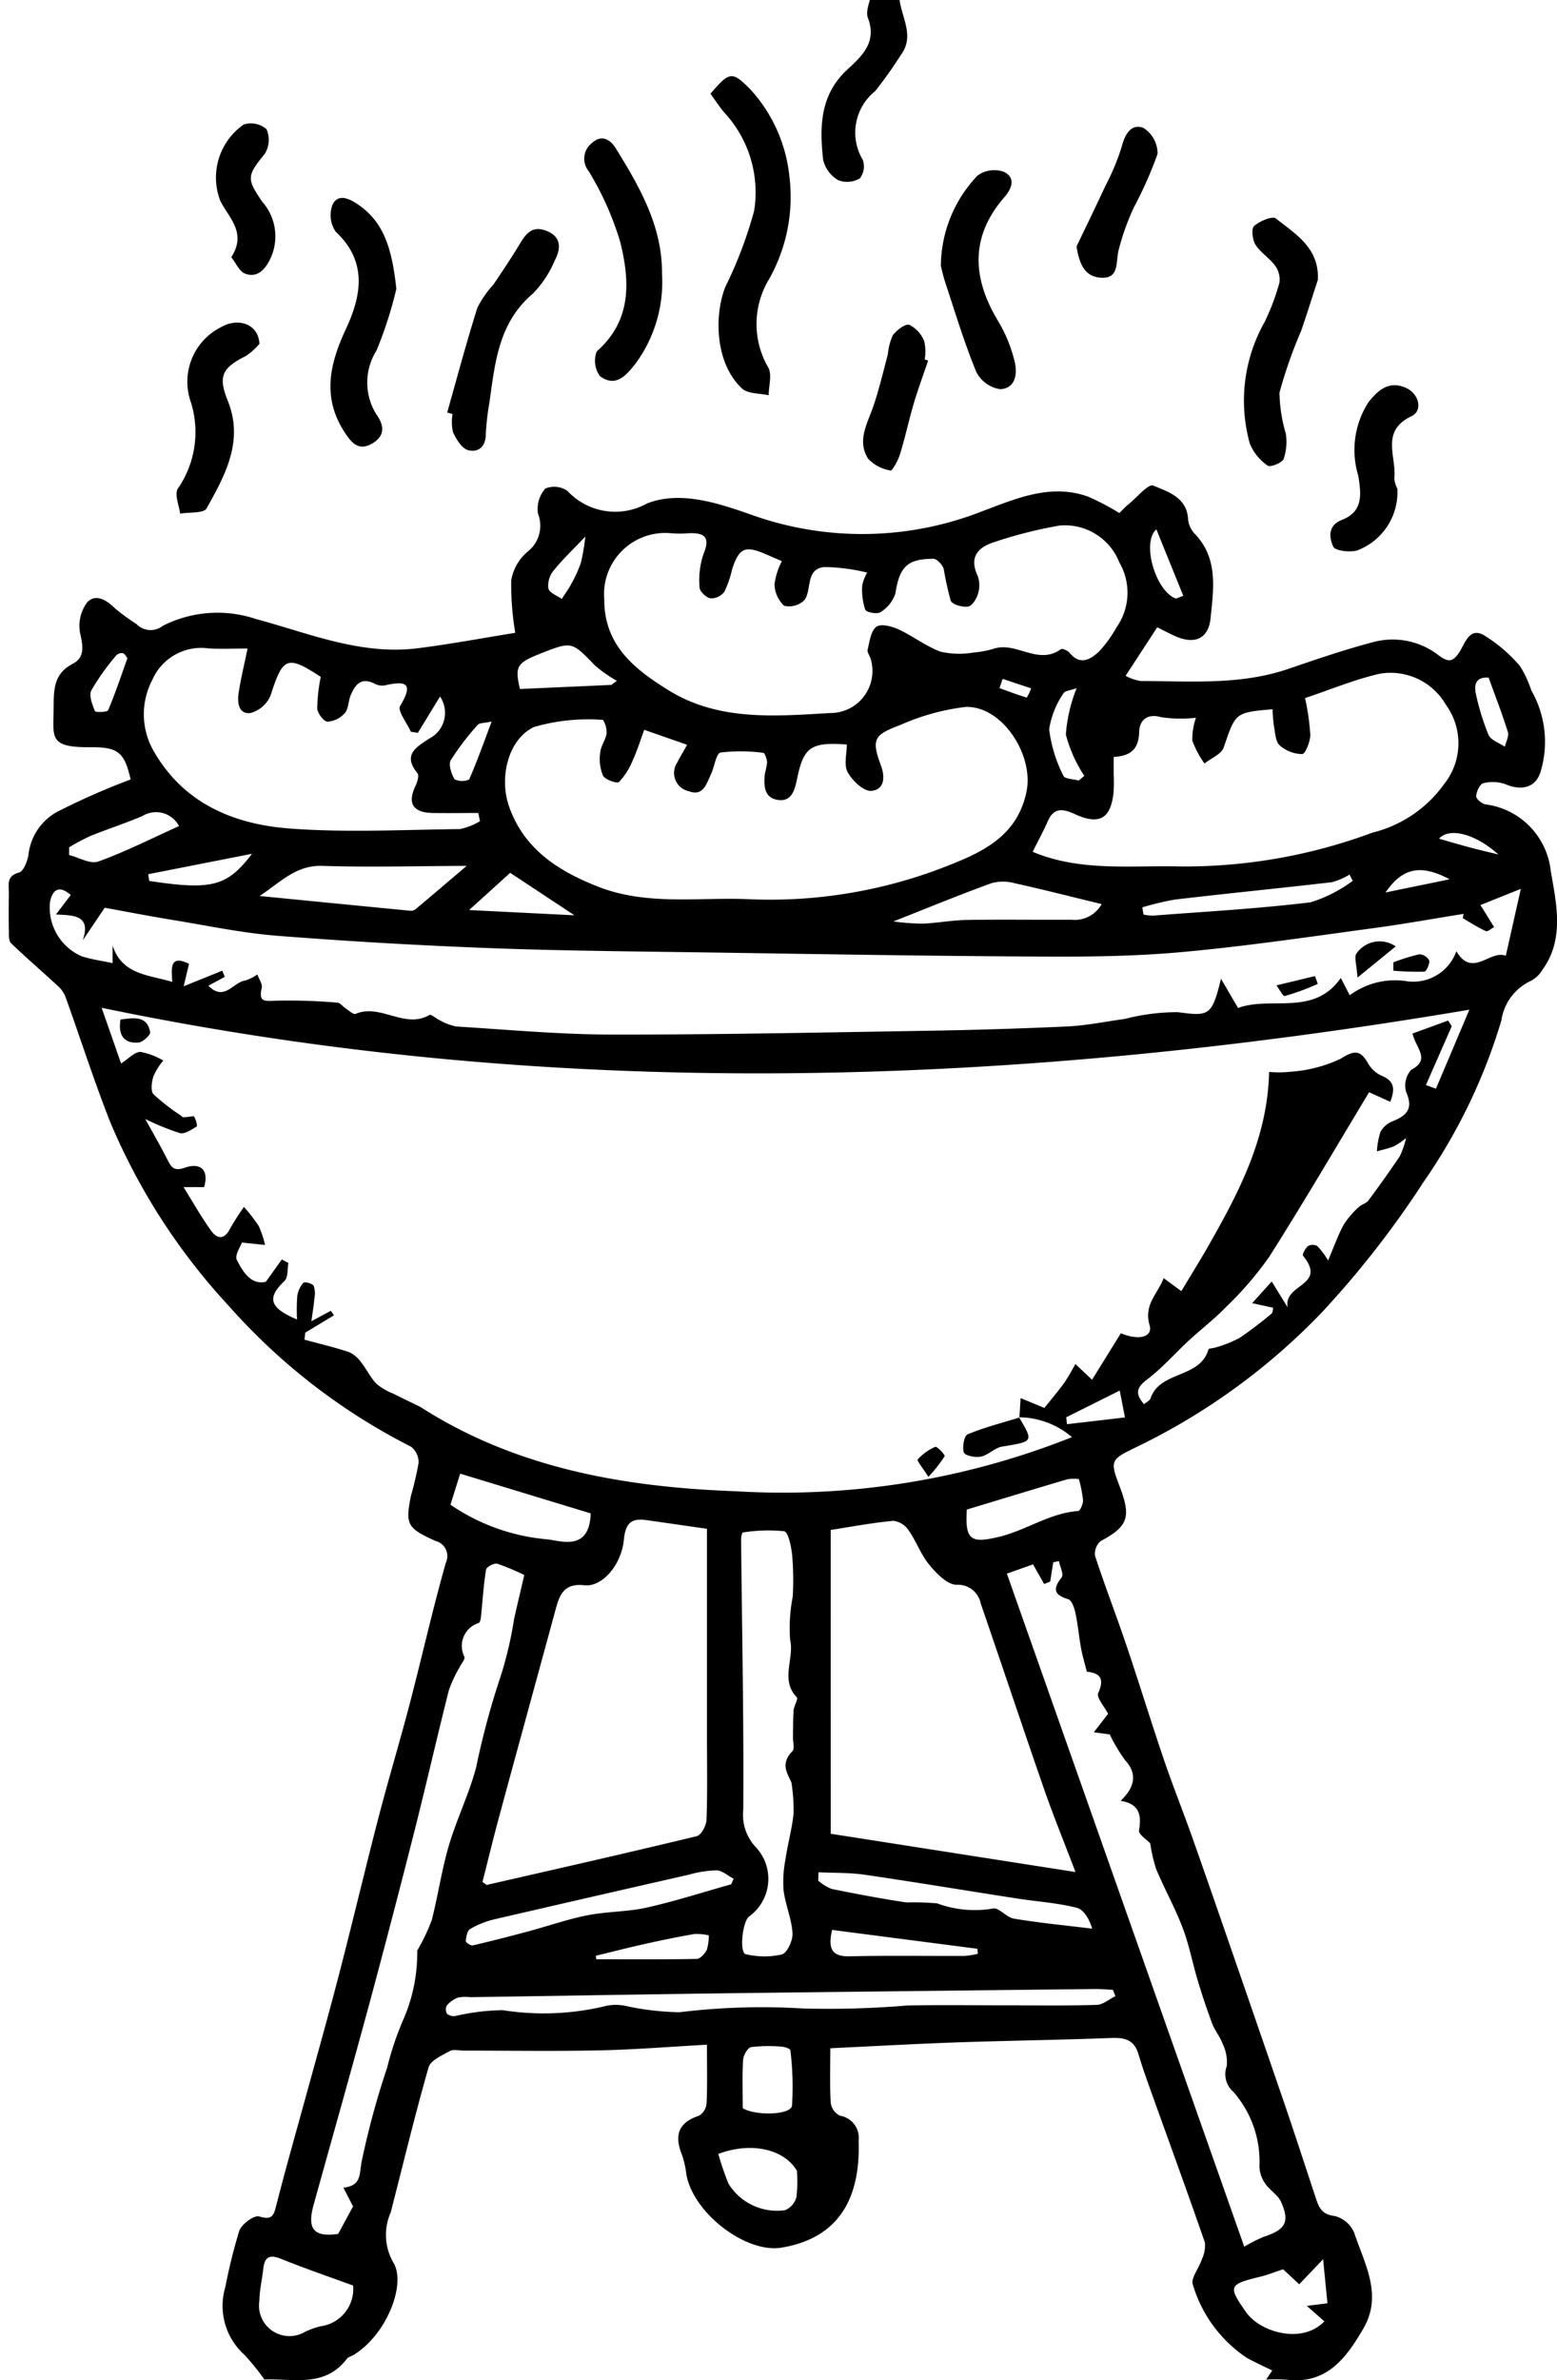 <svg id="Komponente_145_1" data-name="Komponente 145 – 1" xmlns="http://www.w3.org/2000/svg" xmlns:xlink="http://www.w3.org/1999/xlink" width="72" height="110" viewBox="0 0 72 110">
  <defs>
    <clipPath id="clip-path">
      <rect id="Rechteck_4042" data-name="Rechteck 4042" width="72" height="110" transform="translate(-0.393 0.395)" fill="none"/>
    </clipPath>
  </defs>
  <g id="Gruppe_2498" data-name="Gruppe 2498" transform="translate(0.393 -0.395)" clip-path="url(#clip-path)">
    <path id="Pfad_1683" data-name="Pfad 1683" d="M58.431,118c-.388-.191-.782-.369-1.161-.576a6.18,6.18,0,0,1-2.5-3.382c-.118-.28.281-.766.41-1.168a1.445,1.445,0,0,0,.143-.791c-.819-2.362-1.678-4.709-2.521-7.063-.2-.548-.388-1.1-.557-1.656-.191-.634-.623-.75-1.231-.727-2.392.091-4.786.123-7.178.205-1.912.067-3.822.175-5.833.27,0,.842-.03,1.689.02,2.532a.774.774,0,0,0,.428.586,1.033,1.033,0,0,1,.861,1.148c.081,2.294-.634,4.461-3.563,4.948-1.645.274-4.08-1.589-4.4-3.373a4.422,4.422,0,0,0-.2-.9c-.363-.89-.2-1.5.784-1.825a.748.748,0,0,0,.349-.569c.038-.845.016-1.693.016-2.711-1.721.095-3.343.227-4.967.262-2.088.044-4.178.011-6.268.011-.222,0-.486-.072-.656.022-.365.2-.89.432-.983.755-.636,2.221-1.174,4.469-1.751,6.706a2.555,2.555,0,0,0,.122,2.309c.612.992-.306,3.33-1.827,4.267-.106.065-.253.095-.321.185-1.031,1.351-2.5.9-3.814.955a11.162,11.162,0,0,0-.924-1.142,3.038,3.038,0,0,1-.879-3.141,24.888,24.888,0,0,1,.643-2.593c.112-.309.686-.729.918-.659.6.18.67-.033.794-.52.457-1.791.967-3.567,1.455-5.35.5-1.814,1.008-3.625,1.479-5.446.611-2.361,1.172-4.735,1.786-7.1.457-1.757.983-3.5,1.443-5.253.569-2.177,1.061-4.375,1.675-6.539a.721.721,0,0,0-.485-1.011c-1.3-.593-1.4-.749-1.124-2.1a14.1,14.1,0,0,0,.349-1.5.919.919,0,0,0-.341-.75,28.3,28.3,0,0,1-8.4-6.471,29.036,29.036,0,0,1-5.516-8.529c-.754-1.914-1.381-3.878-2.079-5.814a1.363,1.363,0,0,0-.365-.5C1.551,53.348.817,52.714.118,52.045c-.106-.1-.1-.345-.1-.524-.012-.6-.009-1.2,0-1.8,0-.383-.129-.784.476-.944C.7,48.715.9,48.212.93,47.9a2.59,2.59,0,0,1,1.49-2.012,32.949,32.949,0,0,1,3.228-1.411c-.289-1.253-.568-1.5-1.868-1.489C1.9,43,2.065,42.567,2.086,41.278c.013-.854-.058-1.659.892-2.15.551-.285.472-.812.336-1.4a1.811,1.811,0,0,1,.324-1.434c.39-.421.9-.111,1.3.289a10.028,10.028,0,0,0,.977.709.905.905,0,0,0,1.213.089,5.585,5.585,0,0,1,4.311-.319c2.445.655,4.845,1.68,7.463,1.354,1.5-.186,2.98-.467,4.532-.715a13.5,13.5,0,0,1-.187-2.418,2.212,2.212,0,0,1,.737-1.315,1.522,1.522,0,0,0,.5-1.777,1.435,1.435,0,0,1,.338-1.155,1.068,1.068,0,0,1,1.025.107,3.017,3.017,0,0,0,3.683.578c1.543-.6,3.278-.017,4.845.531a15.172,15.172,0,0,0,10.671-.176c1.546-.577,3.143-1.288,4.868-.672a11.433,11.433,0,0,1,1.453.761c.157-.151.286-.291.431-.41.384-.313.918-.953,1.136-.861.683.29,1.562.54,1.614,1.568a1.126,1.126,0,0,0,.308.664c1.1,1.14.864,2.561.732,3.894-.1,1-.788,1.242-1.71.8-.248-.117-.493-.243-.758-.374l-1.463,2.243a2.27,2.27,0,0,0,.7.24c2.283,0,4.582.2,6.807-.555,1.312-.447,2.626-.9,3.965-1.249a3.455,3.455,0,0,1,3,.613c.436.322.648.338.966-.146.251-.383.45-1.154,1.113-.793a7,7,0,0,1,1.684,1.434,5.044,5.044,0,0,1,.527,1.128,4.779,4.779,0,0,1,.423,3.779c-.225.711-.868.873-1.605.562a1.775,1.775,0,0,0-1.037-.052c-.158.036-.318.383-.331.6-.007.122.267.358.435.379a3.478,3.478,0,0,1,3.012,3.059c.245,1.461.668,3.158-.393,4.6a1.331,1.331,0,0,1-.508.489,2.4,2.4,0,0,0-1.381,1.839,26.171,26.171,0,0,1-3.585,7.444,43.984,43.984,0,0,1-4.7,6.029A29.84,29.84,0,0,1,52.1,75.358c-1.158.56-1.166.613-.7,1.836.525,1.389.352,1.813-.895,2.48a.767.767,0,0,0-.258.688c.45,1.378.975,2.731,1.44,4.105.59,1.742,1.128,3.5,1.719,5.241.406,1.2.876,2.371,1.3,3.562.646,1.825,1.279,3.655,1.912,5.485q1.21,3.493,2.41,6.99c.477,1.4.935,2.808,1.4,4.214.148.453.266.838.9.906a1.334,1.334,0,0,1,.9.772c.477,1.434,1.333,2.873.422,4.433-.79,1.352-1.685,2.584-3.544,2.36a7.946,7.946,0,0,0-.948-.006l.281-.42M46.721,73.934l.027.027.055-.894,1.1.454c.254-.319.6-.727.918-1.159a9.747,9.747,0,0,0,.513-.871l.773.727,1.331-2.148c.835.349,1.49.18,1.328-.376-.279-.954.387-1.455.651-2.171l.819.6c.428-.715.834-1.365,1.215-2.03,1.427-2.5,2.773-5.021,2.843-8.1a5.207,5.207,0,0,0,1.03-.012,6.438,6.438,0,0,0,2.286-.6c.7-.458.953-.343,1.3.284a1.383,1.383,0,0,0,.632.523c.57.253.567.634.354,1.185l-.977-.441c-1.551,2.568-3.037,5.114-4.617,7.6a15.591,15.591,0,0,1-1.983,2.308c-.539.563-1.168,1.039-1.742,1.57-.647.6-1.232,1.275-1.931,1.8-.516.389-.533.677-.134,1.14.124-.108.27-.171.3-.273.44-1.287,2.289-.906,2.676-2.259.017-.058.228-.052.342-.094a5.663,5.663,0,0,0,1.095-.437,17.7,17.7,0,0,0,1.484-1.127c.055-.044.049-.166.077-.268l-.977-.213.906-1,.74,1.2c-.227-1.108,1.855-.979.71-2.388-.047-.058.1-.348.229-.452a.449.449,0,0,1,.427,0,3.365,3.365,0,0,1,.5.668c.293-.683.469-1.195.727-1.662a3.83,3.83,0,0,1,.686-.8c.126-.127.346-.171.45-.309q.751-1.005,1.454-2.046a4.318,4.318,0,0,0,.293-.842,3.931,3.931,0,0,1-.565.384c-.256.1-.524.155-.786.23a3.467,3.467,0,0,1,.165-.9,1.1,1.1,0,0,1,.556-.487c.651-.262.975-.575.632-1.347a1.1,1.1,0,0,1,.23-1.032c.919-.479.218-.991.063-1.677l1.646-.6.168.262-1.195,2.719.464.167,1.546-3.65c-21.2,3.578-42.18,4.287-63.248-.088l.9,2.575c.349-.223.623-.538.894-.536a3.206,3.206,0,0,1,1.057.4A2.945,2.945,0,0,0,6.7,58.2c-.081.259-.136.677.007.827a9.474,9.474,0,0,0,1.293,1c.032.117.3.03.572.014a1.006,1.006,0,0,1,.145.466c-.248.146-.566.373-.793.313a11.7,11.7,0,0,1-1.6-.651c.288.524.666,1.176,1.01,1.847.186.362.29.59.83.4.631-.22,1.133.016.883.9H8.093c.472.755.834,1.4,1.259,1.992.321.452.653.426.915-.109a10.918,10.918,0,0,1,.621-.966,7.445,7.445,0,0,1,.689.892,5,5,0,0,1,.289.865l-1.074-.112c-.061.184-.34.588-.234.8.288.566.662,1.172,1.342,1.014l.739-1.032.305.163c-.055.282-.01.669-.18.83-.816.775-.717,1.237.578,1.78a8.555,8.555,0,0,1,.012-1.083,1.158,1.158,0,0,1,.283-.611c.057-.061.41.027.474.137a1.1,1.1,0,0,1,.033.588c-.024.3-.076.6-.137,1.05l.9-.483.143.211-1.328.8-.035.325c.693.188,1.394.35,2.074.579a1.442,1.442,0,0,1,.568.5c.25.311.421.692.7.973a2.933,2.933,0,0,0,.788.452c.384.2.775.379,1.223.6,4.413,2.836,9.427,3.712,14.583,3.9a36.151,36.151,0,0,0,15.555-2.5,3.806,3.806,0,0,0-2.453-.917M67.252,50.889c.012-.068.024-.135.036-.2-1.4.224-2.8.477-4.209.665-2.958.4-5.912.839-8.883,1.106-2.226.2-4.475.215-6.712.2-4.863-.023-9.724-.107-14.586-.18-3.469-.052-6.941-.074-10.408-.2q-5.027-.185-10.046-.577c-1.6-.125-3.191-.46-4.781-.721-1.124-.183-2.241-.4-3.214-.576l-1.017,1.51c.406-1.177-.422-1.157-1.237-1.2l.684-.9c-.562-.483-.847-.228-.96.328a2.457,2.457,0,0,0,1.465,2.505c.479.152.984.219,1.429.315v-.814C5.25,53.5,6.459,53.5,7.574,53.832c-.04-.631-.13-1.275.774-.835L8.1,54.035l1.786-.72L10,53.6l-.756.409c.735.752,1.163-.177,1.7-.239a1.882,1.882,0,0,0,.564-.284c.074.214.246.449.2.637-.14.628.11.606.629.579a26.488,26.488,0,0,1,2.873.09c.13.007.247.179.377.263.153.1.364.3.464.256,1.147-.493,2.265.716,3.415.05.082-.047.3.168.471.241a2.51,2.51,0,0,0,.773.292c2.38.146,4.761.368,7.142.372,4.862.008,9.724-.095,14.586-.174,2.172-.035,4.345-.1,6.514-.2.9-.043,1.786-.226,2.679-.35a9.688,9.688,0,0,1,2.432-.31c1.45.184,1.577.2,2.007-1.542.327.559.526.9.789,1.349,1.523-.565,3.5.408,4.75-1.389l.414.8a3.513,3.513,0,0,1,2.595-.655,2.113,2.113,0,0,0,2.335-1.38c.748,1.259,1.548-.078,2.287.211l.694-3.093-1.868.749L68.7,51.3c-.131.067-.3.224-.386.185-.369-.168-.714-.393-1.067-.6m-37.85-8.7c-.171.465-.319.948-.527,1.4a3.193,3.193,0,0,1-.64,1.01c-.09.084-.643-.106-.741-.3a2.029,2.029,0,0,1-.125-1.07c.028-.3.251-.574.292-.873a1.068,1.068,0,0,0-.165-.627,8.973,8.973,0,0,0-3.189.328c-1.2.564-1.612,2.332-1.167,3.635.682,2,2.284,3.019,4.124,3.742,2.267.892,4.651.48,6.989.581A22.29,22.29,0,0,0,43.4,48.478c1.648-.644,3.256-1.387,3.676-3.444.349-1.709-1.152-3.992-2.842-3.906a10.563,10.563,0,0,0-3.019.843c-1.217.453-1.311.664-.866,1.878.225.614.092,1.124-.464,1.154-.357.018-.869-.476-1.081-.866-.182-.336-.038-.849-.038-1.275-1.678-.124-2,.131-2.3,1.586-.1.463-.222,1.069-.879.976s-.66-.665-.616-1.188a4.43,4.43,0,0,0,.109-.54c-.008-.159-.1-.443-.179-.449a7.838,7.838,0,0,0-1.977-.013c-.2.037-.276.66-.44,1-.205.428-.345,1.038-1.017.788a.863.863,0,0,1-.541-1.33c.136-.265.29-.521.455-.817l-1.977-.69m6.362-7.795-.723-.313c-.978-.425-1.25-.31-1.577.671a5.125,5.125,0,0,1-.357,1.049.781.781,0,0,1-.643.312c-.2-.033-.5-.316-.51-.5a3.858,3.858,0,0,1,.184-1.554c.321-.775.053-.98-.666-.958a4.909,4.909,0,0,1-.853,0,2.828,2.828,0,0,0-3.071,3.065c-.006,2.114,1.4,3.219,2.967,4.19,2.333,1.444,4.948,1.2,7.493,1.055a1.942,1.942,0,0,0,1.862-2.492c-.035-.149-.173-.308-.143-.434.089-.373.143-.852.4-1.057.191-.154.708-.03,1.015.111.675.31,1.28.791,1.971,1.041a3.969,3.969,0,0,0,1.508.036,4.657,4.657,0,0,0,.994-.193c1.018-.29,2.017.789,3.05.038.064-.047.322.068.408.174.489.6.969.287,1.353-.064a5.788,5.788,0,0,0,.809-1.118,2.78,2.78,0,0,0,.129-3.005,2.7,2.7,0,0,0-2.76-1.7,20.271,20.271,0,0,0-2.948.74c-.776.234-1.273.661-.836,1.6a1.3,1.3,0,0,1,0,.841c-.066.224-.275.542-.451.564-.262.033-.719-.089-.8-.272a14.588,14.588,0,0,1-.322-1.461c-.06-.2-.314-.476-.479-.476-1.229,0-1.568.388-1.759,1.607a1.61,1.61,0,0,1-.693.862c-.146.1-.65.006-.7-.115a2.987,2.987,0,0,1-.14-1.118,1.939,1.939,0,0,1,.23-.6,9.083,9.083,0,0,0-1.97-.256c-.895.079-.579,1.043-.929,1.525a1.006,1.006,0,0,1-.943.265,1.4,1.4,0,0,1-.443-1,3.238,3.238,0,0,1,.337-1.057M38.022,93.2l11.319,1.769c-.544-1.429-1.031-2.619-1.452-3.831-.991-2.854-1.945-5.721-2.93-8.577a1.077,1.077,0,0,0-1.127-.868c-.432-.01-.924-.528-1.255-.928-.389-.471-.6-1.084-.956-1.591a1,1,0,0,0-.7-.437c-.973.091-1.937.274-2.9.423Zm-16.1,2.23c.144.1.174.14.194.134,3.239-.74,6.481-1.471,9.711-2.253.206-.05.442-.49.451-.756.047-1.295.021-2.592.021-3.889V79.106c-.966-.137-1.879-.27-2.792-.4-.7-.1-.975.125-1.051.905-.115,1.188-1.02,2.2-1.828,2.105-.9-.1-1.129.389-1.313,1.063-.873,3.21-1.756,6.418-2.626,9.629-.276,1.018-.523,2.045-.77,3.015M47.362,47.821c2.212.93,4.552.618,6.856.677a24.919,24.919,0,0,0,8.862-1.566A5.768,5.768,0,0,0,66.4,44.674a3.022,3.022,0,0,0,.068-3.651,2.955,2.955,0,0,0-3.044-1.434c-1.159.259-2.271.729-3.468,1.127a11.05,11.05,0,0,1,.243,1.7c0,.315-.23.882-.376.888a1.608,1.608,0,0,1-1.037-.4c-.193-.171-.207-.563-.264-.863a7.533,7.533,0,0,1-.07-.809c-1.742.152-1.709.163-2.257,1.765-.107.313-.584.5-.89.743a4.621,4.621,0,0,1-.562-1.055,3.07,3.07,0,0,1,.168-1.059,6.274,6.274,0,0,1-1.6-.025c-.7-.2-1.014.187-1.026.678-.02.814-.411,1.114-1.178,1.158v.788a8.234,8.234,0,0,1-.006.854c-.132,1.23-.668,1.514-1.791,1-.46-.209-.944-.363-1.234.295-.208.473-.457.928-.717,1.452m-36.3-9.4c-.684,0-1.251.032-1.813-.006a2.466,2.466,0,0,0-2.6,1.465,3.41,3.41,0,0,0,.023,3.2c1.367,2.47,3.712,3.461,6.325,3.659s5.25.056,7.876.027a2.908,2.908,0,0,0,.931-.364c-.024-.127-.049-.253-.072-.381-.708,0-1.415.013-2.122,0-.916-.021-1.167-.447-.785-1.255.083-.175.175-.478.091-.582-.7-.852-.061-1.2.542-1.6a1.337,1.337,0,0,0,.5-1.944l-1.026,1.678-.324-.05c-.18-.407-.627-.975-.495-1.193.652-1.077.245-1.167-.715-.949a.735.735,0,0,1-.454-.074c-.647-.333-.926.054-1.131.567-.1.257-.088.6-.256.784a1.178,1.178,0,0,1-.8.4c-.177-.008-.464-.388-.478-.615a8.036,8.036,0,0,1,.163-1.456c-1.548-1.015-1.749-.923-2.314.841a1.4,1.4,0,0,1-.941.831c-.563.057-.61-.509-.538-.958.1-.645.256-1.283.408-2.021m46.093,73.849a7.814,7.814,0,0,1,.889-.45c1.015-.329,1.228-.684.81-1.618-.146-.326-.528-.538-.734-.848a1.439,1.439,0,0,1-.265-.792,4.885,4.885,0,0,0-1.211-3.45,1.077,1.077,0,0,1-.3-1.187,1.917,1.917,0,0,0-.194-1.033c-.116-.323-.356-.6-.477-.921-.247-.655-.466-1.321-.668-1.99-.245-.811-.4-1.652-.7-2.44-.353-.928-.841-1.8-1.226-2.72a7.007,7.007,0,0,1-.273-1.185c-.143-.157-.553-.42-.521-.6.13-.73,0-1.233-.849-1.366.717-.687.735-1.3.214-1.87a7.536,7.536,0,0,1-.717-1.2l-.737-.1.661-.852c-.17-.334-.551-.756-.458-.958.388-.842-.142-.938-.527-.99-.108-.429-.2-.735-.26-1.047-.1-.551-.149-1.11-.265-1.656-.049-.236-.168-.594-.332-.644-.671-.206-.724-.473-.306-1.011.106-.136-.077-.5-.127-.754l-.262.059-.142.89-.28.112-.512-.908-1.21.429c3.686,10.443,7.313,20.72,10.975,31.1M18.9,98.6a9.014,9.014,0,0,0,.672-1.406c.293-1.145.46-2.323.793-3.455.36-1.222.937-2.382,1.261-3.611a36.466,36.466,0,0,1,1.147-4.249,17.513,17.513,0,0,0,.606-2.6c.147-.653.3-1.3.472-2.037A10.494,10.494,0,0,0,22.6,80.72c-.142-.041-.5.151-.518.276-.117.732-.161,1.477-.238,2.216-.009.088-.044.221-.1.248a1.106,1.106,0,0,0-.662,1.558c.041.123-.141.32-.22.483a6.063,6.063,0,0,0-.5,1.072c-.544,2.151-1.036,4.316-1.58,6.466q-1.011,3.988-2.08,7.96c-.845,3.122-1.727,6.234-2.593,9.35-.316,1.139.025,1.5,1.136,1.343l.688-1.271-.447-.865c.811-.093.736-.559.834-1.154a37.78,37.78,0,0,1,1.19-4.394,13.964,13.964,0,0,1,.718-2.153A7.659,7.659,0,0,0,18.9,98.6m17.3-7.778c-.2-.446-.508-.866.052-1.441.112-.115.02-.426.024-.646.007-.414,0-.828.03-1.241.016-.209.222-.522.147-.6-.78-.815-.1-1.789-.311-2.674a7.673,7.673,0,0,1,.123-1.976,13.609,13.609,0,0,0-.025-1.91c-.041-.4-.18-1.079-.372-1.115a7.346,7.346,0,0,0-1.913.059c-.036,0-.079.213-.078.325.041,4.164.129,8.328.1,12.491a2.177,2.177,0,0,0,.565,1.709,2.142,2.142,0,0,1-.307,3.228c-.307.276-.438,1.675-.142,1.734a3.713,3.713,0,0,0,1.669.013c.249-.07.514-.654.493-.987-.042-.664-.329-1.309-.413-1.976a5.321,5.321,0,0,1,.088-1.431c.1-.706.3-1.4.374-2.109a8.409,8.409,0,0,0-.1-1.453m14.984,9.891c-.039-.1-.078-.2-.116-.3-.276-.013-.551-.041-.827-.038q-8.247.091-16.494.189c-4.132.054-8.264.125-12.4.188a1.838,1.838,0,0,0-.565.018,1.281,1.281,0,0,0-.516.364.4.4,0,0,0,.01.386.5.5,0,0,0,.39.1,10.478,10.478,0,0,1,2.181-.268,12.183,12.183,0,0,0,4.83-.208,2.2,2.2,0,0,1,.848.01,12.656,12.656,0,0,0,2.5.294,31.292,31.292,0,0,1,5.683-.175,43.406,43.406,0,0,0,4.853-.137c1.55-.03,3.1-.007,4.651-.007,1.369,0,2.739.022,4.106-.021.29-.009.573-.261.86-.4M11.617,49.863c2.47.243,4.7.463,6.923.678a.4.4,0,0,0,.263-.05c.825-.691,1.643-1.39,2.384-2.02-2.25.007-4.464.07-6.673,0-1.207-.038-1.9.721-2.9,1.392m4.323,64.216c-1.09-.4-2.216-.782-3.318-1.228-.527-.214-.774-.12-.837.448-.054.493-.172.984-.18,1.477a1.41,1.41,0,0,0,2.114,1.439,4.166,4.166,0,0,1,.694-.252,1.743,1.743,0,0,0,1.527-1.883m4.5-36.086a9.358,9.358,0,0,0,4.475,1.6c.639.069,1.957.568,2.01-1.2l-6.035-1.836-.451,1.438M33.417,95.533l.117-.253c-.264-.137-.523-.379-.792-.389a5.064,5.064,0,0,0-1.277.2q-4.508,1.022-9.01,2.066a4.027,4.027,0,0,0-1.11.447c-.135.08-.18.36-.2.556-.007.058.228.219.321.2.862-.2,1.72-.42,2.575-.65.906-.243,1.8-.558,2.716-.74s1.859-.157,2.761-.359c1.314-.295,2.6-.711,3.9-1.075m4.038-.554c0,.128-.008.255-.013.383a2.151,2.151,0,0,0,.62.384c1.146.234,2.3.45,3.454.624a12.777,12.777,0,0,1,1.426.044,5.02,5.02,0,0,0,2.58.239c.268-.064.624.41.967.466,1.2.2,2.415.316,3.624.464-.13-.429-.38-.88-.722-.967-.9-.227-1.833-.285-2.751-.427-2.352-.364-4.7-.755-7.057-1.1-.7-.1-1.418-.078-2.128-.112m3.476-43.938a11.559,11.559,0,0,0,1.339.1c.683-.031,1.362-.16,2.044-.172,1.608-.027,3.217,0,4.826-.011a1.424,1.424,0,0,0,1.409-.721c-1.4-.341-2.712-.676-4.03-.968a2.018,2.018,0,0,0-1.063,0c-1.434.521-2.846,1.1-4.526,1.765M60.85,115.734l-.814-.716.956-.119c-.066-.665-.128-1.3-.2-2.037l-1.106,1.158-.744-.694c-.357.117-.7.256-1.055.343-1.478.359-1.5.44-.647,1.655.637.9,2.568,1.491,3.61.409M44.316,78.22c-.088,1.414.182,1.571,1.485,1.259,1.257-.3,2.341-1.1,3.664-1.194.091-.007.23-.329.225-.5a5.941,5.941,0,0,0-.193-.975,1.868,1.868,0,0,0-.529.007c-1.559.46-3.112.936-4.652,1.4m-7.858,30.556c-.625-1.041-2.173-1.332-3.635-.776a13.607,13.607,0,0,0,.471,1.373,2.637,2.637,0,0,0,2.623,1.225.925.925,0,0,0,.516-.59,5.941,5.941,0,0,0,.024-1.231m-2.5-2.889c.573.353,2.222.321,2.275-.122a13.78,13.78,0,0,0-.076-2.555c0-.068-.256-.163-.4-.169a6.709,6.709,0,0,0-1.416.021c-.158.027-.356.372-.369.582-.047.706-.018,1.416-.018,2.244M27.881,40.107l.249-.189a6.209,6.209,0,0,1-1-.7c-1.085-1.122-1.072-1.134-2.541-.554-1.093.431-1.178.6-.939,1.633l4.23-.189M52.429,50.386c.019.112.039.223.058.335a2.265,2.265,0,0,0,.442.049c2.43-.188,4.867-.32,7.285-.616a6.466,6.466,0,0,0,1.947-.992c-.049-.1-.1-.193-.147-.289a3.136,3.136,0,0,1-.821.353c-2.412.279-4.829.517-7.241.8a12.744,12.744,0,0,0-1.524.363M7.887,46.633a1.2,1.2,0,0,0-1.695-.465c-.788.335-1.608.6-2.4.919a10.154,10.154,0,0,0-.989.525l0,.358c.454.113.981.432,1.348.3,1.249-.449,2.442-1.055,3.734-1.638m30.2,51.012c-.216.935.042,1.237.827,1.219,1.768-.041,3.538-.01,5.307-.018a3.768,3.768,0,0,0,.607-.1c-.008-.077-.016-.153-.024-.23l-6.718-.872M21.3,50.512l4.871.243L23.2,48.792l-1.9,1.72m5.86,48.324c.008.055.016.11.024.165,1.546,0,3.092.013,4.637-.018.164,0,.381-.239.469-.418a2.1,2.1,0,0,0,.091-.672,2.582,2.582,0,0,0-.666-.06c-.757.13-1.511.286-2.261.453-.768.171-1.53.366-2.294.551M6.458,48.855l.053.313c2.872.431,3.592.267,4.749-1.256l-4.8.944m43.03-4.328.258-.216a6.5,6.5,0,0,1-.853-1.907,7.089,7.089,0,0,1,.5-2.148c-.295.109-.55.123-.607.236a4.018,4.018,0,0,0-.665,1.667,6.515,6.515,0,0,0,.659,2.15c.061.145.464.149.708.217m18.955-4.755c-.593-.044-.7.324-.573.823a11.106,11.106,0,0,0,.568,1.823c.111.246.495.369.755.548.052-.229.2-.488.14-.682-.258-.834-.578-1.648-.889-2.512M22.344,41.8c-.364.079-.566.061-.641.149a12.12,12.12,0,0,0-1.25,1.636c-.118.2.025.636.177.886a.8.8,0,0,0,.672.007c.366-.829.668-1.688,1.041-2.679m31.643-5.677.338-.137L53.08,32.918c-.7.607-.03,2.876.907,3.2M5.5,38.875c-.03-.037-.1-.184-.209-.234a.357.357,0,0,0-.316.11,11.119,11.119,0,0,0-1.143,1.607c-.123.238.044.657.163.961.025.064.574.052.612-.04.323-.756.582-1.539.893-2.405m21.18-5.63c-.649.686-1.105,1.113-1.488,1.6a1.082,1.082,0,0,0-.227.81c.052.2.4.324.619.482.149-.232.315-.455.443-.7a5.8,5.8,0,0,0,.448-.992,10.081,10.081,0,0,0,.2-1.2m22.236,40.7c.013.109.024.219.036.329l2.681-.313c-.106-.548-.163-.839-.242-1.242L48.919,73.95M63.676,49.7l2.967-.609c-1.351-.716-2.183-.527-2.967.609m2.476-2.484c.528.15,1,.289,1.473.415.422.112.848.21,1.272.314-1.14-1.021-2.317-1.236-2.745-.729m-20.18-7.387-.145.426c.42.153.836.313,1.263.439a2.77,2.77,0,0,0,.2-.427l-1.32-.438" transform="translate(0 -8.061)"/>
    <path id="Pfad_1684" data-name="Pfad 1684" d="M43.94,6.111c.892-1.048,1.008-1.053,1.876-.168A7.028,7.028,0,0,1,47.59,9.931a7.732,7.732,0,0,1-.952,4.769,3.994,3.994,0,0,0-.027,4.06c.186.327.022.853.02,1.288-.416-.1-.954-.061-1.227-.312-1.261-1.165-1.293-3.389-.779-4.693a19.6,19.6,0,0,0,1.334-3.518,5.422,5.422,0,0,0-1.38-4.546c-.236-.279-.435-.59-.638-.868" transform="translate(-11.479 -1.384)"/>
    <path id="Pfad_1685" data-name="Pfad 1685" d="M80.735,17.04c-.255.781-.5,1.567-.768,2.343a21.421,21.421,0,0,0-1,2.85,7.009,7.009,0,0,0,.293,1.895,2.476,2.476,0,0,1-.1,1.17c-.078.187-.625.4-.742.307a2.3,2.3,0,0,1-.822-1.013,7.39,7.39,0,0,1,.686-5.627,10.6,10.6,0,0,0,.683-1.815,1.074,1.074,0,0,0-.208-.791c-.259-.352-.673-.6-.9-.963-.143-.227-.2-.738-.063-.862.255-.228.847-.475,1.008-.348.9.719,2.02,1.359,1.938,2.853" transform="translate(-20.193 -3.694)"/>
    <path id="Pfad_1686" data-name="Pfad 1686" d="M23.2,17.11a18.348,18.348,0,0,1-.922,2.861,2.769,2.769,0,0,0,.049,3.022c.311.466.337.916-.221,1.253-.626.378-.953.019-1.275-.467-1.075-1.622-.73-3.169.039-4.817.707-1.516,1.014-3.1-.474-4.488a1.357,1.357,0,0,1-.144-1.259c.272-.539.815-.245,1.187.009,1.245.851,1.568,2.161,1.761,3.887" transform="translate(-5.264 -3.37)"/>
    <path id="Pfad_1687" data-name="Pfad 1687" d="M39.636,15.441a6.367,6.367,0,0,1-1.193,4.115c-.42.532-.919,1.188-1.681.617a1.2,1.2,0,0,1-.141-1.142c1.627-1.435,1.529-3.254,1.085-5.048a13.87,13.87,0,0,0-1.467-3.288A.911.911,0,0,1,36.4,9.4c.45-.406.845-.159,1.1.249,1.1,1.785,2.152,3.594,2.136,5.793" transform="translate(-9.416 -2.399)"/>
    <path id="Pfad_1688" data-name="Pfad 1688" d="M27.459,23.338c.46-1.621.892-3.249,1.4-4.854a4.807,4.807,0,0,1,.738-1.059c.39-.579.781-1.159,1.144-1.755.3-.5.583-1.012,1.3-.732s.677.83.394,1.37a4.962,4.962,0,0,1-1.011,1.533c-1.591,1.338-1.753,3.2-2.012,5.04a11.4,11.4,0,0,0-.167,1.471c-.006.589-.378.842-.817.724-.293-.079-.547-.5-.7-.829a2.157,2.157,0,0,1-.021-.842Z" transform="translate(-7.173 -3.878)"/>
    <path id="Pfad_1689" data-name="Pfad 1689" d="M58.361,15.567a6.112,6.112,0,0,1,1.694-4.14,1.32,1.32,0,0,1,1.219-.174c.536.258.4.739.024,1.172-1.607,1.847-1.483,3.772-.262,5.771a6.653,6.653,0,0,1,.729,1.794c.148.571.064,1.27-.658,1.308A1.485,1.485,0,0,1,60,20.5c-.559-1.355-.981-2.765-1.443-4.158a7.9,7.9,0,0,1-.2-.778" transform="translate(-15.246 -2.917)"/>
    <path id="Pfad_1690" data-name="Pfad 1690" d="M14.352,21.688a2.814,2.814,0,0,1-.643.571c-1.093.549-1.272.942-.822,2.06.754,1.868-.123,3.441-.979,4.976-.131.234-.8.168-1.223.241-.048-.386-.264-.862-.114-1.143a4.6,4.6,0,0,0,.6-4.037,2.821,2.821,0,0,1,1.405-3.437c.777-.452,1.726-.165,1.777.769" transform="translate(-2.748 -5.405)"/>
    <path id="Pfad_1691" data-name="Pfad 1691" d="M53.222,0h1.26c-.064,1.015.822,1.952.062,2.961a19.821,19.821,0,0,1-1.171,1.645A2.454,2.454,0,0,0,52.8,7.784a.915.915,0,0,1-.134.853,1.156,1.156,0,0,1-1,.086,1.485,1.485,0,0,1-.7-.944c-.166-1.514-.154-2.994,1.118-4.169.659-.61,1.386-1.253.952-2.388C52.914.9,53.145.443,53.222,0" transform="translate(-13.295)"/>
    <path id="Pfad_1692" data-name="Pfad 1692" d="M85.84,29.4a2.875,2.875,0,0,1-1.864,2.861c-.344.093-1.01.016-1.1-.178-.182-.4-.274-.973.407-1.239.985-.384.886-1.184.751-2.037a4.075,4.075,0,0,1,.472-3.4c.434-.546.936-1.013,1.732-.661.6.265.8,1.053.254,1.311-1.446.681-.686,1.87-.791,2.855a1.142,1.142,0,0,0,.137.488" transform="translate(-21.616 -6.426)"/>
    <path id="Pfad_1693" data-name="Pfad 1693" d="M13.694,14.43c.74-1.149-.14-1.828-.519-2.627A2.988,2.988,0,0,1,14.269,8.3a1.114,1.114,0,0,1,1.053.216,1.228,1.228,0,0,1-.078,1.137c-.833,1.023-.846,1.153-.121,2.215a2.414,2.414,0,0,1,.256,2.858c-.292.474-.642.62-1.052.465-.261-.1-.414-.482-.632-.756" transform="translate(-3.391 -2.152)"/>
    <path id="Pfad_1694" data-name="Pfad 1694" d="M66.856,13.992c.446-.933.9-1.862,1.335-2.8a10.9,10.9,0,0,0,.743-1.778c.154-.588.428-1.112,1.01-.9A1.4,1.4,0,0,1,70.6,9.719a18,18,0,0,1-1.076,2.433,11.163,11.163,0,0,0-.737,2.063c-.115.556.025,1.266-.791,1.225-.762-.038-1.014-.631-1.142-1.448" transform="translate(-17.465 -2.21)"/>
    <path id="Pfad_1695" data-name="Pfad 1695" d="M56.5,22.5c-.222.656-.465,1.306-.661,1.969-.231.781-.4,1.581-.641,2.36-.087.282-.356.77-.433.75a1.806,1.806,0,0,1-1.039-.544c-.536-.842-.021-1.647.252-2.459.26-.774.448-1.573.659-2.363a2.727,2.727,0,0,1,.225-.877c.176-.24.578-.549.773-.487a1.438,1.438,0,0,1,.684.76,2.16,2.16,0,0,1,.022.84l.159.052" transform="translate(-13.973 -5.441)"/>
    <path id="Pfad_1696" data-name="Pfad 1696" d="M62.331,89.14c.687,1.158.683,1.135-.768,1.372-.344.056-.639.391-.985.466-.252.054-.735-.044-.788-.191-.086-.242.012-.773.174-.841.772-.322,1.592-.529,2.394-.777l-.028-.028" transform="translate(-15.611 -23.267)"/>
    <path id="Pfad_1697" data-name="Pfad 1697" d="M7,64.272c.639-.084,1.237-.184,1.373.583.023.133-.349.472-.553.484-.671.041-.935-.354-.819-1.067" transform="translate(-1.822 -16.761)"/>
    <path id="Pfad_1698" data-name="Pfad 1698" d="M57.4,92.4c-.259-.411-.54-.752-.495-.8a2.309,2.309,0,0,1,.816-.586c.078-.033.463.375.431.434a6.649,6.649,0,0,1-.752.954" transform="translate(-14.863 -23.756)"/>
    <path id="Pfad_1699" data-name="Pfad 1699" d="M86.172,59.636l-1.766,1.44c-.029-.554-.177-.985-.035-1.128a1.3,1.3,0,0,1,1.8-.313" transform="translate(-22.025 -15.504)"/>
    <path id="Pfad_1700" data-name="Pfad 1700" d="M86.68,60.584a9.137,9.137,0,0,1,1.2-.373.546.546,0,0,1,.46.282c.032.161-.129.512-.225.52a12.374,12.374,0,0,1-1.431-.044c0-.129,0-.256,0-.384" transform="translate(-22.644 -15.715)"/>
    <path id="Pfad_1701" data-name="Pfad 1701" d="M81.145,61.574c.012.033.14.36.13.364a11.164,11.164,0,0,1-1.526.559c-.078.021-.249-.314-.383-.493l1.778-.429" transform="translate(-20.733 -16.072)"/>
  </g>
</svg>
